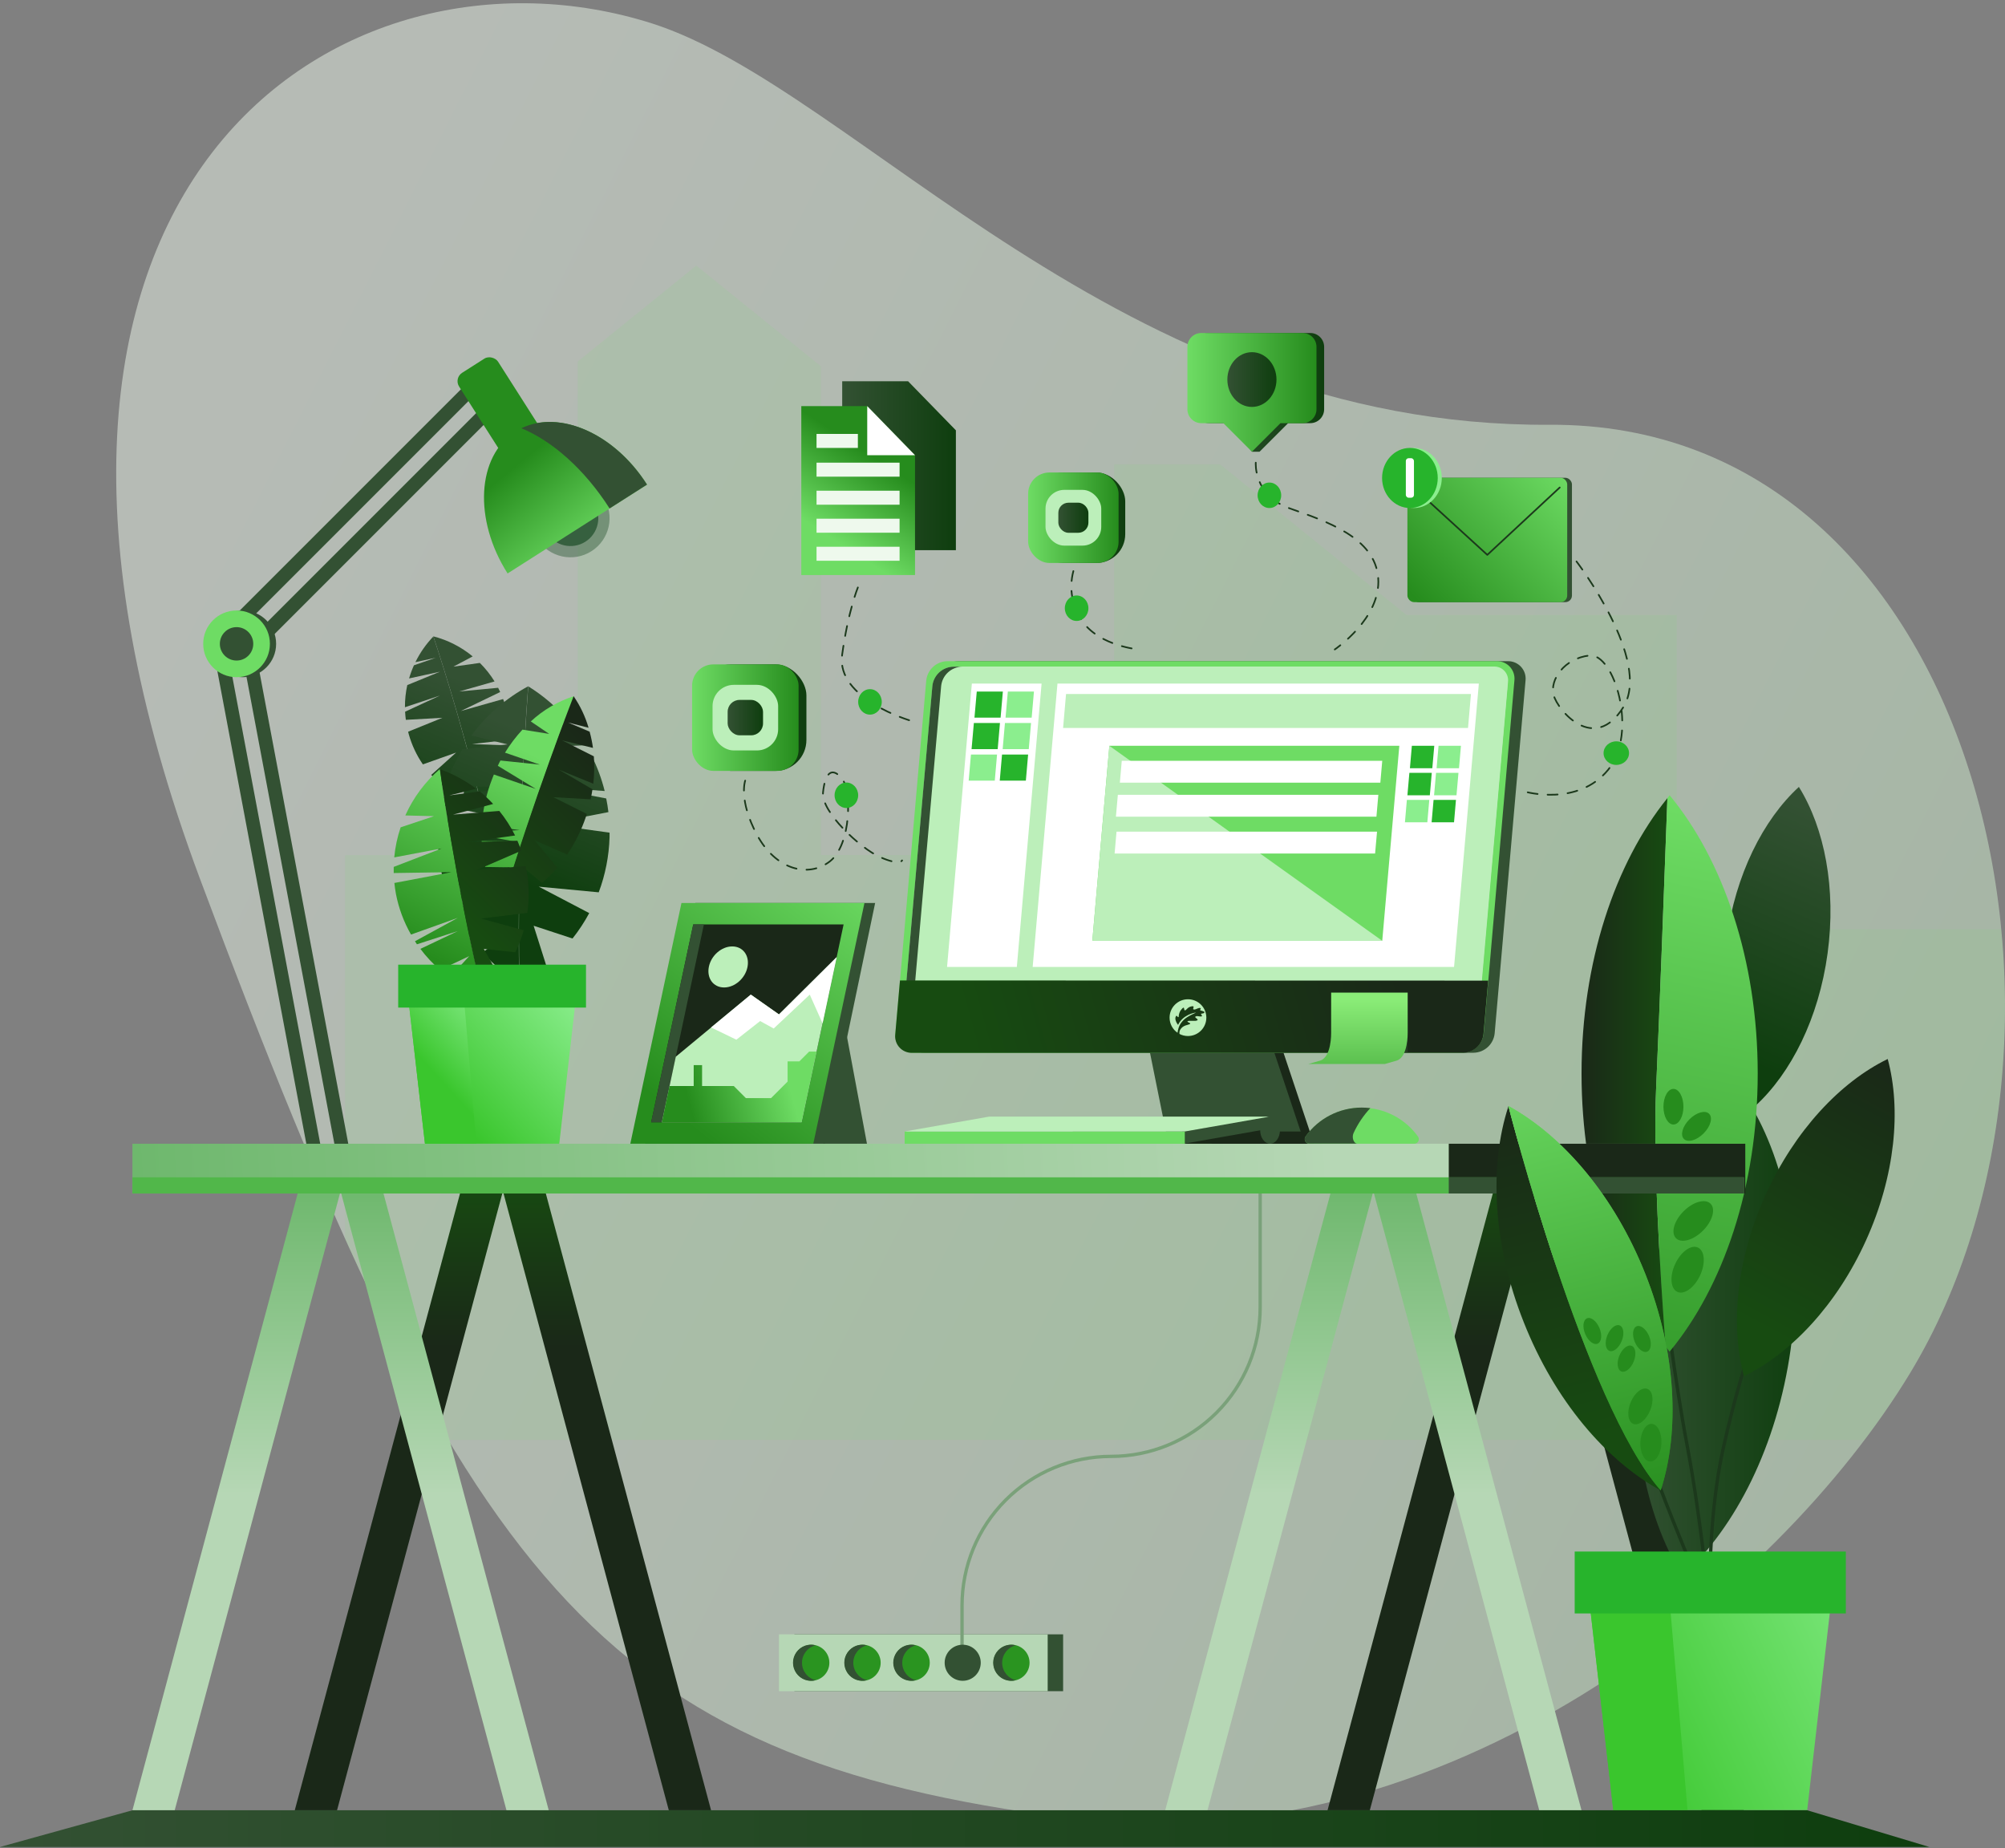<?xml version="1.0" encoding="UTF-8"?>
<svg width="600px" height="553px" viewBox="0 0 600 553" version="1.1" xmlns="http://www.w3.org/2000/svg" xmlns:xlink="http://www.w3.org/1999/xlink">
    <rect x="0" y="0" width="600" height="553" fill="#808080" stroke="none"/>
    <title>1_work</title>
    <defs>
        <linearGradient x1="10.631%" y1="37.424%" x2="132.39%" y2="92.044%" id="linearGradient-1">
            <stop stop-color="#EEF9ED" offset="0%"></stop>
            <stop stop-color="#BDE9BB" offset="100%"></stop>
        </linearGradient>
        <linearGradient x1="50.008%" y1="25.001%" x2="50.008%" y2="-2.628%" id="linearGradient-2">
            <stop stop-color="#1A2818" offset="0%"></stop>
            <stop stop-color="#174B11" offset="100%"></stop>
        </linearGradient>
        <linearGradient x1="-0.015%" y1="50%" x2="100.002%" y2="50%" id="linearGradient-3">
            <stop stop-color="#335133" offset="0%"></stop>
            <stop stop-color="#0E3E0E" offset="100%"></stop>
        </linearGradient>
        <linearGradient x1="57.55%" y1="3.624%" x2="43.588%" y2="89.368%" id="linearGradient-4">
            <stop stop-color="#335133" offset="0%"></stop>
            <stop stop-color="#0E3E0E" offset="100%"></stop>
        </linearGradient>
        <linearGradient x1="-0.039%" y1="49.994%" x2="99.961%" y2="49.994%" id="linearGradient-5">
            <stop stop-color="#1A2818" offset="0%"></stop>
            <stop stop-color="#174B11" offset="100%"></stop>
        </linearGradient>
        <linearGradient x1="51.352%" y1="2.066%" x2="46.17%" y2="129.914%" id="linearGradient-6">
            <stop stop-color="#6EDC64" offset="0%"></stop>
            <stop stop-color="#268C1D" offset="100%"></stop>
        </linearGradient>
        <linearGradient x1="49.992%" y1="25.001%" x2="49.992%" y2="-2.628%" id="linearGradient-7">
            <stop stop-color="#1A2818" offset="0%"></stop>
            <stop stop-color="#174B11" offset="100%"></stop>
        </linearGradient>
        <linearGradient x1="66.561%" y1="-7.396%" x2="38.292%" y2="90.603%" id="linearGradient-8">
            <stop stop-color="#1A2818" offset="0%"></stop>
            <stop stop-color="#174B11" offset="100%"></stop>
        </linearGradient>
        <linearGradient x1="137.776%" y1="8.312%" x2="3.295%" y2="68.264%" id="linearGradient-9">
            <stop stop-color="#8BEE8E" offset="0%"></stop>
            <stop stop-color="#3AC62D" offset="100%"></stop>
        </linearGradient>
        <linearGradient x1="312.557%" y1="49.993%" x2="259.442%" y2="49.993%" id="linearGradient-10">
            <stop stop-color="#8BEE8E" offset="0%"></stop>
            <stop stop-color="#3AC62D" offset="100%"></stop>
        </linearGradient>
        <linearGradient x1="113.518%" y1="-249.531%" x2="91.31%" y2="-144.841%" id="linearGradient-11">
            <stop stop-color="#6EDC64" offset="0%"></stop>
            <stop stop-color="#268C1D" offset="100%"></stop>
        </linearGradient>
        <linearGradient x1="376.454%" y1="119.201%" x2="271.764%" y2="96.994%" id="linearGradient-12">
            <stop stop-color="#6EDC64" offset="0%"></stop>
            <stop stop-color="#268C1D" offset="100%"></stop>
        </linearGradient>
        <linearGradient x1="368.263%" y1="117.443%" x2="291.929%" y2="101.254%" id="linearGradient-13">
            <stop stop-color="#6EDC64" offset="0%"></stop>
            <stop stop-color="#268C1D" offset="100%"></stop>
        </linearGradient>
        <linearGradient x1="414.09%" y1="127.149%" x2="337.756%" y2="110.96%" id="linearGradient-14">
            <stop stop-color="#6EDC64" offset="0%"></stop>
            <stop stop-color="#268C1D" offset="100%"></stop>
        </linearGradient>
        <linearGradient x1="48.047%" y1="-24.472%" x2="49.703%" y2="38.561%" id="linearGradient-15">
            <stop stop-color="#6EDC64" offset="0%"></stop>
            <stop stop-color="#268C1D" offset="100%"></stop>
        </linearGradient>
        <linearGradient x1="72.454%" y1="85.154%" x2="27.467%" y2="32.737%" id="linearGradient-16">
            <stop stop-color="#6EDC64" offset="0%"></stop>
            <stop stop-color="#268C1D" offset="100%"></stop>
        </linearGradient>
        <linearGradient x1="74.755%" y1="49.957%" x2="-31.829%" y2="50.144%" id="linearGradient-17">
            <stop stop-color="#B6D7B5" offset="0%"></stop>
            <stop stop-color="#50AB4F" offset="100%"></stop>
        </linearGradient>
        <linearGradient x1="50%" y1="48.789%" x2="50%" y2="-21.577%" id="linearGradient-18">
            <stop stop-color="#B6D7B5" offset="0%"></stop>
            <stop stop-color="#50AB4F" offset="100%"></stop>
        </linearGradient>
        <linearGradient x1="50%" y1="25.001%" x2="50%" y2="-2.628%" id="linearGradient-19">
            <stop stop-color="#1A2818" offset="0%"></stop>
            <stop stop-color="#174B11" offset="100%"></stop>
        </linearGradient>
        <linearGradient x1="86.736%" y1="48.708%" x2="11.533%" y2="51.25%" id="linearGradient-20">
            <stop stop-color="#1A2818" offset="0%"></stop>
            <stop stop-color="#174B11" offset="100%"></stop>
        </linearGradient>
        <linearGradient x1="51.26%" y1="28.427%" x2="32.593%" y2="127.199%" id="linearGradient-21">
            <stop stop-color="#335133" offset="0%"></stop>
            <stop stop-color="#0E3E0E" offset="100%"></stop>
        </linearGradient>
        <linearGradient x1="57.189%" y1="26.793%" x2="38.52%" y2="125.604%" id="linearGradient-22">
            <stop stop-color="#335133" offset="0%"></stop>
            <stop stop-color="#0E3E0E" offset="100%"></stop>
        </linearGradient>
        <linearGradient x1="57.124%" y1="10.093%" x2="49.994%" y2="66.198%" id="linearGradient-23">
            <stop stop-color="#335133" offset="0%"></stop>
            <stop stop-color="#0E3E0E" offset="100%"></stop>
        </linearGradient>
        <linearGradient x1="52.425%" y1="15.035%" x2="45.267%" y2="71.146%" id="linearGradient-24">
            <stop stop-color="#335133" offset="0%"></stop>
            <stop stop-color="#0E3E0E" offset="100%"></stop>
        </linearGradient>
        <linearGradient x1="53.148%" y1="27.318%" x2="29.738%" y2="129.44%" id="linearGradient-25">
            <stop stop-color="#6EDC64" offset="0%"></stop>
            <stop stop-color="#268C1D" offset="100%"></stop>
        </linearGradient>
        <linearGradient x1="67.725%" y1="9.163%" x2="22.029%" y2="113.41%" id="linearGradient-26">
            <stop stop-color="#1A2818" offset="0%"></stop>
            <stop stop-color="#174B11" offset="100%"></stop>
        </linearGradient>
        <linearGradient x1="65.503%" y1="-10.545%" x2="46.079%" y2="84.242%" id="linearGradient-27">
            <stop stop-color="#6EDC64" offset="0%"></stop>
            <stop stop-color="#268C1D" offset="100%"></stop>
        </linearGradient>
        <linearGradient x1="75.288%" y1="-25.044%" x2="37.539%" y2="71.668%" id="linearGradient-28">
            <stop stop-color="#1A2818" offset="0%"></stop>
            <stop stop-color="#174B11" offset="100%"></stop>
        </linearGradient>
        <linearGradient x1="92.193%" y1="6.479%" x2="18.914%" y2="73.05%" id="linearGradient-29">
            <stop stop-color="#8BEE8E" offset="0%"></stop>
            <stop stop-color="#3AC62D" offset="100%"></stop>
        </linearGradient>
        <linearGradient x1="75.002%" y1="-5.452%" x2="44.945%" y2="61.221%" id="linearGradient-30">
            <stop stop-color="#8BEE8E" offset="0%"></stop>
            <stop stop-color="#3AC62D" offset="100%"></stop>
        </linearGradient>
        <linearGradient x1="99.463%" y1="-13.298%" x2="20.087%" y2="88.284%" id="linearGradient-31">
            <stop stop-color="#6EDC64" offset="0%"></stop>
            <stop stop-color="#268C1D" offset="100%"></stop>
        </linearGradient>
        <linearGradient x1="108.867%" y1="6.432%" x2="-1.631%" y2="88.215%" id="linearGradient-32">
            <stop stop-color="#6EDC64" offset="0%"></stop>
            <stop stop-color="#268C1D" offset="100%"></stop>
        </linearGradient>
        <linearGradient x1="0%" y1="50%" x2="100%" y2="50%" id="linearGradient-33">
            <stop stop-color="#335133" offset="0%"></stop>
            <stop stop-color="#0E3E0E" offset="100%"></stop>
        </linearGradient>
        <linearGradient x1="35.858%" y1="82.173%" x2="59.479%" y2="28.433%" id="linearGradient-34">
            <stop stop-color="#6EDC64" offset="0%"></stop>
            <stop stop-color="#268C1D" offset="100%"></stop>
        </linearGradient>
        <linearGradient x1="1.47148333e-13%" y1="50.028%" x2="100.026%" y2="50.028%" id="linearGradient-35">
            <stop stop-color="#335133" offset="0%"></stop>
            <stop stop-color="#0E3E0E" offset="100%"></stop>
        </linearGradient>
        <linearGradient x1="-0.026%" y1="50.028%" x2="100%" y2="50.028%" id="linearGradient-36">
            <stop stop-color="#6EDC64" offset="0%"></stop>
            <stop stop-color="#268C1D" offset="100%"></stop>
        </linearGradient>
        <linearGradient x1="3.86689924e-13%" y1="50%" x2="100.068%" y2="50%" id="linearGradient-37">
            <stop stop-color="#335133" offset="0%"></stop>
            <stop stop-color="#0E3E0E" offset="100%"></stop>
        </linearGradient>
        <linearGradient x1="0%" y1="50.018%" x2="100.037%" y2="50.018%" id="linearGradient-38">
            <stop stop-color="#335133" offset="0%"></stop>
            <stop stop-color="#0E3E0E" offset="100%"></stop>
        </linearGradient>
        <linearGradient x1="0%" y1="50.018%" x2="100.037%" y2="50.018%" id="linearGradient-39">
            <stop stop-color="#6EDC64" offset="0%"></stop>
            <stop stop-color="#268C1D" offset="100%"></stop>
        </linearGradient>
        <linearGradient x1="0%" y1="50%" x2="100%" y2="50%" id="linearGradient-40">
            <stop stop-color="#335133" offset="0%"></stop>
            <stop stop-color="#0E3E0E" offset="100%"></stop>
        </linearGradient>
        <linearGradient x1="0%" y1="49.984%" x2="100%" y2="49.984%" id="linearGradient-41">
            <stop stop-color="#335133" offset="0%"></stop>
            <stop stop-color="#0E3E0E" offset="100%"></stop>
        </linearGradient>
        <linearGradient x1="0%" y1="49.984%" x2="100%" y2="49.984%" id="linearGradient-42">
            <stop stop-color="#6EDC64" offset="0%"></stop>
            <stop stop-color="#268C1D" offset="100%"></stop>
        </linearGradient>
        <linearGradient x1="0%" y1="50.047%" x2="100%" y2="50.047%" id="linearGradient-43">
            <stop stop-color="#335133" offset="0%"></stop>
            <stop stop-color="#0E3E0E" offset="100%"></stop>
        </linearGradient>
        <linearGradient x1="82.484%" y1="48.579%" x2="15.594%" y2="57.028%" id="linearGradient-44">
            <stop stop-color="#6EDC64" offset="0%"></stop>
            <stop stop-color="#268C1D" offset="100%"></stop>
        </linearGradient>
        <linearGradient x1="42.019%" y1="-5.217%" x2="52.326%" y2="87%" id="linearGradient-45">
            <stop stop-color="#1A2818" offset="0%"></stop>
            <stop stop-color="#174B11" offset="100%"></stop>
        </linearGradient>
        <linearGradient x1="45.324%" y1="-7.974%" x2="55.622%" y2="84.235%" id="linearGradient-46">
            <stop stop-color="#6EDC64" offset="0%"></stop>
            <stop stop-color="#268C1D" offset="100%"></stop>
        </linearGradient>
        <linearGradient x1="43.878%" y1="-20.948%" x2="58.639%" y2="111.235%" id="linearGradient-47">
            <stop stop-color="#6EDC64" offset="0%"></stop>
            <stop stop-color="#268C1D" offset="100%"></stop>
        </linearGradient>
        <linearGradient x1="113.589%" y1="-249.635%" x2="91.299%" y2="-144.891%" id="linearGradient-48">
            <stop stop-color="#6EDC64" offset="0%"></stop>
            <stop stop-color="#268C1D" offset="100%"></stop>
        </linearGradient>
        <linearGradient x1="113.589%" y1="-249.513%" x2="91.367%" y2="-144.769%" id="linearGradient-49">
            <stop stop-color="#6EDC64" offset="0%"></stop>
            <stop stop-color="#268C1D" offset="100%"></stop>
        </linearGradient>
        <linearGradient x1="376.642%" y1="119.401%" x2="271.898%" y2="97.11%" id="linearGradient-50">
            <stop stop-color="#6EDC64" offset="0%"></stop>
            <stop stop-color="#268C1D" offset="100%"></stop>
        </linearGradient>
        <linearGradient x1="376.521%" y1="119.401%" x2="271.776%" y2="97.11%" id="linearGradient-51">
            <stop stop-color="#6EDC64" offset="0%"></stop>
            <stop stop-color="#268C1D" offset="100%"></stop>
        </linearGradient>
        <linearGradient x1="368.174%" y1="117.403%" x2="291.844%" y2="101.21%" id="linearGradient-52">
            <stop stop-color="#6EDC64" offset="0%"></stop>
            <stop stop-color="#268C1D" offset="100%"></stop>
        </linearGradient>
        <linearGradient x1="414.007%" y1="127.039%" x2="337.677%" y2="110.896%" id="linearGradient-53">
            <stop stop-color="#6EDC64" offset="0%"></stop>
            <stop stop-color="#268C1D" offset="100%"></stop>
        </linearGradient>
        <linearGradient x1="0%" y1="50%" x2="100%" y2="50%" id="linearGradient-54">
            <stop stop-color="#335133" offset="0%"></stop>
            <stop stop-color="#0E3E0E" offset="100%"></stop>
        </linearGradient>
        <linearGradient x1="40.087%" y1="74.837%" x2="65.109%" y2="12.145%" id="linearGradient-55">
            <stop stop-color="#335133" offset="0%"></stop>
            <stop stop-color="#0E3E0E" offset="100%"></stop>
        </linearGradient>
        <linearGradient x1="49.999%" y1="10.201%" x2="49.999%" y2="224.52%" id="linearGradient-56">
            <stop stop-color="#8AEC77" offset="0%"></stop>
            <stop stop-color="#21891D" offset="95%"></stop>
        </linearGradient>
    </defs>
    <g id="Light_mono" stroke="none" stroke-width="1" fill="none" fill-rule="evenodd">
        <g id="1_Work" transform="translate(-55, -49)">
            <g id="1_work" transform="translate(55, 49)">
                <path d="M463.66,127.1 C334.85,127.88 256.34,26.54 195.08,7 C103,-22.24 -18.4,53.54 59.91,263.14 C138.22,472.74 178.78,526.07 319.81,544 C432.67,558.27 532,476.25 571.64,410.79 C633.59,308.39 592.48,126.33 463.66,127.1 Z" id="Path" fill="url(#linearGradient-1)" opacity="0.49"></path>
                <path d="M103.27,370.71 L103.27,255.85 L172.9,255.85 L172.9,108.14 L208.37,79.46 L245.67,109.61 L245.67,255.85 L333.39,255.85 L333.39,138.91 L365.09,138.91 L420.89,184 L501.77,184 L501.77,278.06 L598.85,278.06 C603.29,324.35 594.48,372.98 571.62,410.77 C567.401,417.704 562.829,424.416 557.92,430.88 L134.14,430.88 C123.77,413.56 113.63,393.64 103.27,370.71 Z" id="Path" fill="#6EDC64" opacity="0.1"></path>
                <polygon id="Path" fill="url(#linearGradient-2)" points="509.21 541.67 521.86 541.67 472.41 357.12 459.75 357.12"></polygon>
                <path d="M490.93,397.5 C486.93,426.3 492.09,453.15 503.44,471.56 C519.44,456.99 531.8,432.56 535.84,403.8 C539.88,375.04 534.68,348.15 523.33,329.74 C507.36,344.31 495,368.7 490.93,397.5 Z" id="Path" fill="url(#linearGradient-3)"></path>
                <path d="M527.32,392.9 C522.672,405.966 518.829,419.304 515.81,432.84 C510.45,456.41 511.81,484.44 511.81,484.44" id="Path" stroke="#1C391C" stroke-linecap="round" stroke-linejoin="round"></path>
                <path d="M497.8,385.22 C497.8,385.22 501.02,412.22 504.99,433.1 C508.96,453.98 511.65,481.47 511.65,481.47" id="Path" stroke="#1C391C" stroke-linecap="round" stroke-linejoin="round"></path>
                <path d="M491.35,430.61 C491.35,430.61 497.8,448.22 502.51,459.61 C507.22,471 511.65,482.76 511.65,482.76" id="Path" stroke="#1C391C" stroke-linecap="round" stroke-linejoin="round"></path>
                <path d="M516.68,281.13 C514.03,300.52 517.59,318.58 525.27,330.93 C535.99,321.09 544.27,304.65 546.91,285.26 C549.55,265.87 546,247.81 538.32,235.46 C527.6,245.3 519.33,261.74 516.68,281.13 Z" id="Path" fill="url(#linearGradient-4)"></path>
                <path d="M495.59,325.82 C496.59,303.26 498.11,262.55 498.97,238.82 C483.32,258.2 473.28,287.88 473.28,321.21 C473.28,354.15 483.09,383.53 498.44,402.92 C496.72,380.15 494.67,346.35 495.59,325.82 Z" id="Path" fill="url(#linearGradient-5)"></path>
                <path d="M526,321.2 C526,287.39 515.68,257.31 499.64,237.96 C499.41,238.23 499.2,238.53 498.97,238.81 C498.11,262.54 496.6,303.26 495.59,325.81 C494.67,346.35 496.73,380.14 498.43,402.9 C498.83,403.41 499.22,403.9 499.63,404.44 C515.67,385.09 526,355 526,321.2 Z" id="Path" fill="url(#linearGradient-6)"></path>
                <polygon id="Path" fill="url(#linearGradient-7)" points="409.92 541.67 397.27 541.67 446.73 357.12 459.38 357.12"></polygon>
                <path d="M528.36,357.52 C519.62,376.79 517.74,396.61 521.88,411.79 C536.02,404.9 549.68,390.42 558.41,371.14 C567.14,351.86 569,332 564.9,316.87 C550.75,323.76 537.1,338.24 528.36,357.52 Z" id="Path" fill="url(#linearGradient-8)"></path>
                <polygon id="Path" fill="url(#linearGradient-9)" points="540.81 541.61 482.78 541.61 474.17 466.4 549.43 466.4"></polygon>
                <polygon id="Path" fill="url(#linearGradient-10)" points="474.17 466.4 482.78 541.61 504.99 541.61 498.56 466.4"></polygon>
                <rect id="Rectangle" fill="#27B42C" x="471.23" y="464.25" width="81.14" height="18.53"></rect>
                <rect id="Rectangle" fill="#335133" x="237.73" y="489.03" width="80.41" height="17.01"></rect>
                <rect id="Rectangle" fill="#B6D7B5" x="233.11" y="489.03" width="80.41" height="17.01"></rect>
                <circle id="Oval" fill="#2A9420" cx="242.79" cy="497.53" r="5.4"></circle>
                <path d="M240,497.53 C240.001,495.057 241.689,492.903 244.09,492.31 C241.899,491.73 239.579,492.579 238.281,494.437 C236.983,496.295 236.983,498.765 238.281,500.623 C239.579,502.481 241.899,503.33 244.09,502.75 C241.689,502.157 240.001,500.003 240,497.53 L240,497.53 Z" id="Path" fill="#335133"></path>
                <circle id="Oval" fill="#2A9420" cx="258.14" cy="497.53" r="5.4"></circle>
                <path d="M255.35,497.53 C255.351,495.057 257.039,492.903 259.44,492.31 C257.249,491.73 254.929,492.579 253.631,494.437 C252.333,496.295 252.333,498.765 253.631,500.623 C254.929,502.481 257.249,503.33 259.44,502.75 C257.039,502.157 255.351,500.003 255.35,497.53 L255.35,497.53 Z" id="Path" fill="#335133"></path>
                <circle id="Oval" fill="#2A9420" cx="272.83" cy="497.53" r="5.4"></circle>
                <path d="M270,497.53 C270.001,495.057 271.689,492.903 274.09,492.31 C271.899,491.73 269.579,492.579 268.281,494.437 C266.983,496.295 266.983,498.765 268.281,500.623 C269.579,502.481 271.899,503.33 274.09,502.75 C271.689,502.157 270.001,500.003 270,497.53 L270,497.53 Z" id="Path" fill="#335133"></path>
                <circle id="Oval" fill="#2A9420" cx="302.7" cy="497.53" r="5.4"></circle>
                <path d="M299.9,497.53 C299.901,495.057 301.589,492.903 303.99,492.31 C301.799,491.73 299.479,492.579 298.181,494.437 C296.883,496.295 296.883,498.765 298.181,500.623 C299.479,502.481 301.799,503.33 303.99,502.75 C301.589,502.157 299.901,500.003 299.9,497.53 L299.9,497.53 Z" id="Path" fill="#335133"></path>
                <path d="M377.11,338.17 L377.11,391.17 C377.11,403.001 372.41,414.348 364.044,422.714 C355.678,431.08 344.331,435.78 332.5,435.78 L332.5,435.78 C320.669,435.78 309.322,440.48 300.956,448.846 C292.59,457.212 287.89,468.559 287.89,480.39 L287.89,499.04" id="Path" stroke="#7AA17A" stroke-linecap="round" stroke-linejoin="round"></path>
                <rect id="Rectangle" fill="#335133" transform="translate(110.852, 158.141) rotate(45) translate(-110.852, -158.141) " x="108.807" y="102.811" width="4.09" height="110.66" rx="1.37"></rect>
                <ellipse id="Oval" fill="url(#linearGradient-11)" cx="500.78" cy="331.15" rx="2.99" ry="5.33"></ellipse>
                <ellipse id="Oval" fill="url(#linearGradient-12)" transform="translate(507.687, 337.035) rotate(-45) translate(-507.687, -337.035) " cx="507.687" cy="337.035" rx="5.33" ry="2.99"></ellipse>
                <circle id="Oval" fill="#36603F" opacity="0.48" transform="translate(170.714, 155.059) rotate(-32.51) translate(-170.714, -155.059) " cx="170.714" cy="155.059" r="11.7"></circle>
                <ellipse id="Oval" fill="url(#linearGradient-13)" transform="translate(506.715, 365.339) rotate(-45) translate(-506.715, -365.339) " cx="506.715" cy="365.339" rx="7.31" ry="4.1"></ellipse>
                <ellipse id="Oval" fill="url(#linearGradient-14)" transform="translate(505.025, 379.923) rotate(-65.03) translate(-505.025, -379.923) " cx="505.025" cy="379.923" rx="7.31" ry="4.1"></ellipse>
                <path d="M104.339,96.985 L105.679,96.985 C106.436,96.985 107.049,97.598 107.049,98.355 L107.049,206.255 C107.049,207.017 106.431,207.635 105.669,207.635 L104.329,207.635 C103.572,207.635 102.959,207.021 102.959,206.265 L102.959,98.335 C102.97,97.582 103.586,96.979 104.339,96.985 Z" id="Path" fill="#335133" transform="translate(105.004, 152.31) rotate(45) translate(-105.004, -152.31) "></path>
                <rect id="Rectangle" fill="#335133" transform="translate(88.222, 268.278) rotate(-10.66) translate(-88.222, -268.278) " x="86.177" y="188.148" width="4.09" height="160.26" rx="1.37"></rect>
                <rect id="Rectangle" fill="url(#linearGradient-15)" transform="translate(156.624, 132.982) rotate(147.49) translate(-156.624, -132.982) " x="149.709" y="105.057" width="13.83" height="55.85" rx="2.97"></rect>
                <circle id="Oval" fill="#36603F" transform="translate(170.714, 155.059) rotate(-32.51) translate(-170.714, -155.059) " cx="170.714" cy="155.059" r="8.33"></circle>
                <path d="M154.2,129.16 C165.72,121.82 183.37,128.91 193.63,145 L151.9,171.59 C141.65,155.5 142.68,136.5 154.2,129.16 Z" id="Path" fill="url(#linearGradient-16)"></path>
                <path d="M193.63,145 L182.42,152.14 C174.92,140.38 165.16,131.87 156.02,128.14 C167.51,122.57 183.9,129.73 193.63,145 Z" id="Path" fill="#335133"></path>
                <rect id="Rectangle" fill="#335133" transform="translate(80.113, 269.79) rotate(-10.66) translate(-80.113, -269.79) " x="78.068" y="189.66" width="4.09" height="160.26" rx="1.37"></rect>
                <circle id="Oval" fill="#335133" cx="72.65" cy="192.65" r="9.98"></circle>
                <circle id="Oval" fill="#6EDC64" cx="70.79" cy="192.65" r="9.98"></circle>
                <circle id="Oval" fill="#335133" cx="70.79" cy="192.65" r="5"></circle>
                <rect id="Rectangle" fill="url(#linearGradient-17)" x="39.63" y="342.23" width="482.23" height="14.88"></rect>
                <rect id="Rectangle" fill="#1A2818" x="433.55" y="342.23" width="88.73" height="14.88"></rect>
                <rect id="Rectangle" fill="#51B74A" x="39.63" y="352.28" width="482.23" height="4.84"></rect>
                <rect id="Rectangle" fill="#335133" x="433.55" y="352.28" width="88.31" height="4.84"></rect>
                <polygon id="Path" fill="url(#linearGradient-18)" points="52.28 541.67 39.63 541.67 89.08 357.12 101.73 357.12"></polygon>
                <polygon id="Path" fill="url(#linearGradient-19)" points="100.86 541.67 88.21 541.67 137.66 357.12 150.31 357.12"></polygon>
                <polygon id="Path" fill="url(#linearGradient-19)" points="200.14 541.67 212.79 541.67 163.34 357.12 150.69 357.12"></polygon>
                <polygon id="Path" fill="url(#linearGradient-18)" points="151.56 541.67 164.21 541.67 114.76 357.12 102.11 357.12"></polygon>
                <polygon id="Path" fill="url(#linearGradient-18)" points="361.34 541.67 348.69 541.67 398.14 357.12 410.79 357.12"></polygon>
                <polygon id="Path" fill="url(#linearGradient-18)" points="460.62 541.67 473.27 541.67 423.82 357.12 411.17 357.12"></polygon>
                <polygon id="Path" fill="#1A2818" points="352.38 342.23 393.19 342.23 362.3 249.78 333.72 249.78"></polygon>
                <polygon id="Path" fill="#335133" points="349.63 342.23 390.45 342.23 359.56 249.78 330.98 249.78"></polygon>
                <rect id="Rectangle" fill="#1A2818" x="321.01" y="338.57" width="70.49" height="3.66"></rect>
                <rect id="Rectangle" fill="#6EDC64" x="321.01" y="338.57" width="41.6" height="3.66"></rect>
                <path d="M441,315.001 L276.55,315.001 C275.051,315.026 273.612,314.406 272.602,313.298 C271.591,312.19 271.106,310.701 271.27,309.21 L280.51,203.63 C280.843,200.384 283.548,197.899 286.81,197.839 L451.24,197.839 C452.739,197.814 454.178,198.434 455.188,199.542 C456.199,200.65 456.684,202.139 456.52,203.63 L447.28,309.21 C446.948,312.448 444.254,314.931 441,315.001 Z" id="Path" fill="#335133"></path>
                <path d="M437.66,315.001 L273.22,315.001 C271.721,315.026 270.282,314.406 269.272,313.298 C268.261,312.19 267.776,310.701 267.94,309.21 L277.18,203.63 C277.513,200.384 280.218,197.899 283.48,197.839 L447.91,197.839 C449.409,197.814 450.848,198.434 451.858,199.542 C452.869,200.65 453.354,202.139 453.19,203.63 L444,309.23 C443.655,312.483 440.931,314.962 437.66,315.001 Z" id="Path" fill="#6EDC64"></path>
                <path d="M435.86,313.401 L275.3,313.401 C273.801,313.426 272.362,312.806 271.352,311.698 C270.341,310.59 269.856,309.101 270.02,307.61 L279.02,205.28 C279.353,202.034 282.058,199.549 285.32,199.489 L445.82,199.489 C447.319,199.464 448.758,200.084 449.768,201.192 C450.779,202.3 451.264,203.789 451.1,205.28 L442.1,307.61 C441.77,310.833 439.099,313.311 435.86,313.401 L435.86,313.401 Z" id="Path" fill="#BCEFBA"></path>
                <path d="M437.15,313.401 L276.7,313.401 C275.519,313.421 274.385,312.934 273.589,312.061 C272.793,311.188 272.41,310.014 272.54,308.84 L281.71,204 C281.974,201.43 284.126,199.467 286.71,199.439 L447.12,199.439 C448.301,199.419 449.435,199.906 450.231,200.779 C451.027,201.652 451.41,202.826 451.28,204 L442.11,308.79 C441.871,311.365 439.736,313.35 437.15,313.401 L437.15,313.401 Z" id="Path" fill="#BCEFBA"></path>
                <path d="M272.64,307.61 L281.64,205.28 C281.973,202.034 284.678,199.549 287.94,199.49 L285.31,199.49 C282.048,199.549 279.343,202.034 279.01,205.28 L270.01,307.61 C269.846,309.101 270.331,310.59 271.342,311.698 C272.352,312.806 273.791,313.426 275.29,313.401 L277.92,313.401 C276.421,313.426 274.982,312.806 273.972,311.698 C272.961,310.59 272.476,309.101 272.64,307.61 L272.64,307.61 Z" id="Path" fill="#335133"></path>
                <path d="M269.32,293.37 L267.9,309.58 C267.754,310.987 268.217,312.388 269.173,313.43 C270.129,314.472 271.486,315.055 272.9,315.03 L437.82,315.03 C440.981,314.967 443.603,312.564 443.94,309.42 L445.34,293.42 L269.32,293.37 Z" id="Path" fill="url(#linearGradient-20)"></path>
                <path d="M355.5,299 C358.538,299 361,301.462 361,304.5 C361,307.538 358.538,310 355.5,310 C354.586,310 353.725,309.777 352.966,309.383 L352.957,309.322 L352.957,309.322 C352.882,308.774 353.038,308.318 353.247,308.004 C353.619,307.443 354.141,307.057 354.792,306.833 C355.078,306.735 355.374,306.658 355.664,306.569 C355.779,306.534 355.892,306.493 356.003,306.45 C356.04,306.436 356.075,306.412 356.104,306.386 C356.198,306.3 356.191,306.206 356.071,306.135 C355.924,306.048 355.765,305.983 355.615,305.901 C355.54,305.86 355.466,305.809 355.405,305.749 C355.317,305.664 355.325,305.582 355.433,305.544 C355.554,305.502 355.682,305.46 355.812,305.459 C356.435,305.451 357.06,305.46 357.684,305.455 C357.888,305.453 358.081,305.4 358.259,305.314 C358.296,305.296 358.331,305.268 358.359,305.238 C358.415,305.18 358.424,305.111 358.372,305.039 C358.325,304.974 358.267,304.914 358.206,304.86 C358.069,304.742 357.927,304.63 357.789,304.514 C357.764,304.493 357.744,304.465 357.726,304.437 C357.643,304.313 357.66,304.219 357.781,304.15 C357.931,304.066 358.102,304.029 358.281,304.043 C358.55,304.064 358.819,304.101 359.087,304.138 C359.244,304.159 359.396,304.163 359.545,304.128 C359.725,304.086 359.758,303.98 359.644,303.822 C359.584,303.739 359.516,303.661 359.463,303.574 C359.371,303.422 359.406,303.332 359.572,303.297 C359.691,303.272 359.813,303.261 359.935,303.244 C360.08,303.224 360.213,303.184 360.322,303.088 C360.491,302.94 360.46,302.757 360.234,302.656 C360.088,302.591 359.933,302.544 359.781,302.495 C359.623,302.445 359.464,302.402 359.305,302.355 C359.271,302.345 359.239,302.329 359.206,302.314 C359.117,302.271 359.099,302.222 359.146,302.143 C359.174,302.095 359.21,302.05 359.236,302.001 C359.276,301.927 359.372,301.807 359.272,301.671 C359.172,301.536 358.785,301.613 358.624,301.665 C358.462,301.716 358.309,301.79 358.151,301.852 C357.975,301.921 357.803,302.001 357.62,302.05 C357.51,302.079 357.38,302.072 357.26,302.056 C357.105,302.035 357.04,301.943 357.055,301.793 C357.062,301.727 357.265,301.332 357.148,301.174 C357.03,301.017 356.641,301.11 356.526,301.132 C356.06,301.22 355.671,301.439 355.341,301.75 C355.192,301.89 355.054,302.04 354.904,302.178 C354.845,302.233 354.771,302.276 354.695,302.309 C354.568,302.364 354.472,302.32 354.42,302.185 C354.391,302.109 354.38,302.027 354.365,301.947 C354.348,301.856 354.346,301.762 354.321,301.671 C354.281,301.528 354.18,301.479 354.059,301.55 C353.956,301.61 353.859,301.685 353.777,301.77 C353.446,302.115 353.172,302.503 352.991,302.95 C352.885,303.213 352.808,303.488 352.764,303.773 C352.744,303.899 352.733,304.239 352.727,304.252 C352.657,304.417 352.493,304.353 352.375,304.2 C352.333,304.145 352.292,304.088 352.244,304.038 C352.136,303.926 352.021,303.925 351.935,304.037 C351.795,304.219 351.743,304.438 351.732,304.67 C351.714,305.038 351.821,305.393 351.969,305.741 C352.15,306.169 352.512,306.626 352.542,306.675 C353.897,303.711 357.415,302.95 357.909,303.002 C357.913,303.007 355.27,304.081 354.149,305.246 C353.028,306.412 352.736,307.222 352.487,308.36 C352.44,308.577 352.403,308.799 352.377,309.027 C350.941,308.035 350,306.377 350,304.5 C350,301.462 352.462,299 355.5,299 Z" id="Combined-Shape" fill="#BCEFBA"></path>
                <path d="M129.68,190.41 C133.996,191.521 138.015,193.57 141.45,196.41 L135.69,199.47 L143.6,198.36 C145.279,200.028 146.756,201.887 148,203.9 L137.46,206.9 L149.07,205.8 C149.28,206.21 149.48,206.64 149.68,207.07 L137.88,212.76 L150.56,209.17 C150.85,209.95 151.12,210.74 151.35,211.55 C152.251,214.724 152.63,218.024 152.47,221.32 L141.27,222.65 L152.33,223.04 C152.33,223.31 152.27,223.59 152.24,223.86 L142.62,225.36 L152.03,225.19 C151.643,227.351 151.023,229.463 150.18,231.49 L142.87,231.64 L148.98,234.03 C147.659,236.537 145.993,238.846 144.03,240.89 C138.29,215.83 129.68,190.41 129.68,190.41 Z" id="Path" fill="url(#linearGradient-21)"></path>
                <path d="M139.1,231.66 L133,235.51 C131.579,234.419 130.257,233.204 129.05,231.88 L136.49,225.19 L126.55,228.72 C124.659,225.972 123.233,222.931 122.33,219.72 C122.26,219.46 122.2,219.2 122.14,218.94 L132.39,214.78 L121.45,215.39 C121.34,214.58 121.27,213.76 121.23,212.95 L131.67,208.12 L121.18,211.62 C121.168,209.391 121.402,207.167 121.88,204.99 L131.65,200.99 L122.42,203 C122.812,201.658 123.297,200.345 123.87,199.07 L130.45,196.8 L124.31,198.13 C125.691,195.307 127.502,192.716 129.68,190.45 C129.68,190.45 138.29,215.87 143.99,240.91 C142.171,240.442 140.4,239.806 138.7,239.01 L139.1,231.66 Z" id="Path" fill="url(#linearGradient-22)"></path>
                <path d="M158.06,205.35 C151.379,208.954 145.574,213.987 141.06,220.09 L151.87,222.74 L138.34,224.19 C136.279,227.611 134.628,231.263 133.42,235.07 L152.09,235.62 L132.43,238.62 C132.25,239.39 132.1,240.17 131.96,240.96 L153.85,245.43 L131.38,244.77 C131.22,246.17 131.1,247.58 131.06,249.02 C130.892,254.611 131.642,260.192 133.28,265.54 L152.36,263.08 L134.23,268.3 C134.39,268.74 134.55,269.18 134.73,269.61 L151.26,268.1 L135.64,271.71 C137.183,275.1 139.091,278.313 141.33,281.29 L153.49,278.52 L144.4,285 C147.619,288.571 151.322,291.674 155.4,294.22 C154.42,250.68 158.06,205.35 158.06,205.35 Z" id="Path" fill="url(#linearGradient-23)"></path>
                <path d="M159.69,277 L171.33,280.82 C173.219,278.44 174.892,275.896 176.33,273.22 L161.23,265.31 L179.17,267 C181.151,261.719 182.246,256.148 182.41,250.51 C182.41,250.05 182.41,249.6 182.41,249.15 L163.73,246.55 L182.07,243 C181.91,241.62 181.68,240.26 181.41,238.91 L162.14,235.28 L180.95,236.69 C180.038,233.022 178.719,229.467 177.02,226.09 L159.22,223.64 L175.3,223 C174.103,220.954 172.767,218.992 171.3,217.13 L159.47,216.13 L170.18,215.77 C166.713,211.698 162.635,208.189 158.09,205.37 C158.09,205.37 154.45,250.7 155.47,294.23 C158.296,292.71 160.975,290.929 163.47,288.91 L159.69,277 Z" id="Path" fill="url(#linearGradient-24)"></path>
                <path d="M171.75,208.3 C166.946,209.852 162.54,212.436 158.84,215.87 L164.35,219.6 L156.35,218.32 C154.385,220.439 152.633,222.747 151.12,225.21 L161.54,228.79 L149.76,227.56 C149.48,228.07 149.23,228.56 148.97,229.14 L160.33,236.06 L147.79,231.75 C147.39,232.75 147,233.75 146.65,234.75 C145.301,238.661 144.471,242.733 144.18,246.86 L155.51,248.38 L144.09,248.99 C144.09,249.33 144.09,249.67 144.09,249.99 L153.77,251.74 L144.13,251.64 C144.229,254.261 144.58,256.867 145.18,259.42 L152.67,259.53 L146.07,262.53 C147.043,265.529 148.445,268.371 150.23,270.97 C159.47,239.87 171.75,208.3 171.75,208.3 Z" id="Path" fill="url(#linearGradient-25)"></path>
                <path d="M156.5,259.48 L162.21,264.18 C163.843,262.788 165.364,261.27 166.76,259.64 L160,251.44 L169.74,255.7 C172.074,252.241 173.94,248.488 175.29,244.54 C175.4,244.22 175.49,243.89 175.59,243.54 L165.59,238.54 L176.75,239.17 C176.97,238.17 177.15,237.17 177.3,236.17 L167.23,230.3 L177.54,234.51 C177.851,231.788 177.908,229.043 177.71,226.31 L168.21,221.53 L177.45,223.79 C177.219,222.151 176.885,220.527 176.45,218.93 L170,216.19 L176.13,217.76 C175.147,214.393 173.634,211.203 171.65,208.31 C171.65,208.31 159.37,239.88 150.13,270.95 C152.101,270.331 154.007,269.52 155.82,268.53 L156.5,259.48 Z" id="Path" fill="url(#linearGradient-26)"></path>
                <path d="M131.65,230.09 C127.219,233.911 123.682,238.66 121.29,244 L129.89,244.21 L119.89,247.55 C118.904,250.465 118.263,253.486 117.98,256.55 L132.17,253.87 L117.82,259.39 C117.82,260 117.82,260.62 117.82,261.23 L135.09,260.97 L118.02,264.2 C118.13,265.28 118.28,266.37 118.48,267.46 C119.305,271.741 120.833,275.857 123,279.64 L137,274.64 L124.18,281.64 C124.38,281.94 124.57,282.25 124.77,282.55 L137,278.6 L125.8,283.92 C127.526,286.224 129.498,288.333 131.68,290.21 L140.4,286.1 L134.59,292.48 C137.624,294.643 140.946,296.37 144.46,297.61 C136.43,264.92 131.65,230.09 131.65,230.09 Z" id="Path" fill="url(#linearGradient-27)"></path>
                <path d="M144.78,283.93 L154.2,284.93 C155.237,282.819 156.083,280.621 156.73,278.36 L144,274.85 L157.8,273.15 C158.421,268.83 158.323,264.438 157.51,260.15 C157.44,259.8 157.35,259.47 157.28,259.15 L142.75,260.29 L156,254.56 C155.65,253.56 155.25,252.56 154.83,251.56 L139.7,252 L154.14,250 C152.844,247.382 151.261,244.917 149.42,242.65 L135.57,243.75 L147.57,240.56 C146.325,239.216 144.988,237.96 143.57,236.8 L134.47,238 L142.47,236 C139.178,233.503 135.517,231.533 131.62,230.16 C131.62,230.16 136.4,264.99 144.39,297.68 C146.259,296.063 147.973,294.275 149.51,292.34 L144.78,283.93 Z" id="Path" fill="url(#linearGradient-28)"></path>
                <polygon id="Path" fill="url(#linearGradient-29)" points="167.36 342.23 127.17 342.23 121.2 290.14 173.33 290.14"></polygon>
                <polygon id="Path" fill="url(#linearGradient-30)" points="121.2 290.14 127.17 342.23 142.55 342.23 138.09 290.14"></polygon>
                <rect id="Rectangle" fill="#27B42C" x="119.16" y="288.65" width="56.2" height="12.84"></rect>
                <polygon id="Path" fill="#335133" points="246.85 342.23 193.06 342.23 208.1 270.19 261.89 270.19"></polygon>
                <polygon id="Path" fill="url(#linearGradient-31)" points="243.38 342.23 188.62 342.23 203.93 270.19 258.69 270.19"></polygon>
                <polygon id="Path" fill="#1A2818" points="239.87 335.81 194.86 335.81 207.45 276.61 252.45 276.61"></polygon>
                <polygon id="Path" fill="#335133" points="207.45 276.61 194.86 335.81 198.06 335.81 210.64 276.61"></polygon>
                <polygon id="Path" fill="#335133" points="253.31 309.4 259.44 342.23 246.34 342.23"></polygon>
                <polygon id="Path" fill="#BCEFBA" points="202.23 316.19 224.68 297.61 233.11 303.54 250.37 286.4 239.87 335.81 198.06 335.81"></polygon>
                <path d="M223.69,289.33 C223.03,292.72 219.91,295.47 216.69,295.47 C213.47,295.47 211.46,292.72 212.12,289.33 C212.78,285.94 215.9,283.19 219.12,283.19 C222.34,283.19 224.35,285.94 223.69,289.33 Z" id="Path" fill="#BCEFBA"></path>
                <polygon id="Path" fill="#FFFFFF" points="304.29 289.33 283.41 289.33 290.83 204.54 311.7 204.54"></polygon>
                <polygon id="Path" fill="#FFFFFF" points="435.13 289.33 309.03 289.33 316.45 204.54 442.55 204.54"></polygon>
                <polygon id="Path" fill="#27B42C" points="299.43 214.73 291.61 214.73 292.3 206.92 300.11 206.92"></polygon>
                <polygon id="Path" fill="#8BEE8E" points="308.73 214.73 300.91 214.73 301.6 206.92 309.41 206.92"></polygon>
                <polygon id="Path" fill="#27B42C" points="298.56 224.16 290.74 224.16 291.43 216.34 299.24 216.34"></polygon>
                <polygon id="Path" fill="#8BEE8E" points="307.86 224.16 300.05 224.16 300.73 216.34 308.54 216.34"></polygon>
                <polygon id="Path" fill="#8BEE8E" points="297.69 233.58 289.88 233.58 290.56 225.77 298.37 225.77"></polygon>
                <polygon id="Path" fill="#27B42C" points="306.99 233.58 299.18 233.58 299.86 225.77 307.67 225.77"></polygon>
                <polygon id="Path" fill="#27B42C" points="428.62 229.87 421.92 229.87 422.5 223.16 429.21 223.16"></polygon>
                <polygon id="Path" fill="#8BEE8E" points="436.61 229.87 429.9 229.87 430.49 223.16 437.19 223.16"></polygon>
                <polygon id="Path" fill="#27B42C" points="427.88 237.96 421.17 237.96 421.76 231.25 428.46 231.25"></polygon>
                <polygon id="Path" fill="#8BEE8E" points="435.86 237.96 429.15 237.96 429.74 231.25 436.45 231.25"></polygon>
                <polygon id="Path" fill="#8BEE8E" points="427.13 246.05 420.43 246.05 421.01 239.34 427.72 239.34"></polygon>
                <polygon id="Path" fill="#27B42C" points="435.12 246.05 428.41 246.05 429 239.34 435.7 239.34"></polygon>
                <polygon id="Path" fill="#6EDC64" points="413.64 281.51 326.88 281.51 331.98 223.16 418.75 223.16"></polygon>
                <polygon id="Path" fill="#BCEFBA" points="439.31 217.83 318.13 217.83 319.02 207.66 440.19 207.66"></polygon>
                <polygon id="Path" fill="#BCEFBA" points="331.98 223.16 413.64 281.51 326.88 281.51"></polygon>
                <rect id="Rectangle" fill="#1A2818" x="353.8" y="337.12" width="26.27" height="5.11"></rect>
                <rect id="Rectangle" fill="#6EDC64" x="270.72" y="338.57" width="83.91" height="3.66"></rect>
                <polygon id="Path" fill="#335133" points="379.94 337.71 354.63 342.16 354.63 338.56 379.94 334.11"></polygon>
                <polygon id="Path" fill="#BCEFBA" points="296.03 334.11 379.94 334.11 354.63 338.56 270.72 338.56"></polygon>
                <ellipse id="Oval" fill="#335133" cx="380.07" cy="338.17" rx="2.96" ry="4.06"></ellipse>
                <path d="M423.22,342.23 C423.727,342.233 424.193,341.955 424.43,341.507 C424.668,341.06 424.637,340.518 424.35,340.1 C420.466,334.668 414.198,331.444 407.52,331.444 C400.842,331.444 394.574,334.668 390.69,340.1 C390.403,340.518 390.372,341.06 390.61,341.507 C390.847,341.955 391.313,342.233 391.82,342.23 L423.22,342.23 Z" id="Path" fill="#6EDC64"></path>
                <path d="M405.07,339 C406.334,336.275 408.022,333.767 410.07,331.57 C409.217,331.464 408.359,331.41 407.5,331.41 C400.822,331.404 394.552,334.626 390.67,340.06 C390.383,340.478 390.352,341.02 390.59,341.467 C390.827,341.915 391.293,342.193 391.8,342.19 L406.2,342.19 C405.1,342.23 404.43,340.37 405.07,339 Z" id="Path" fill="#335133"></path>
                <circle id="Oval" fill="#335133" cx="288.09" cy="497.53" r="5.4"></circle>
                <rect id="Rectangle" fill="#335133" x="422.59" y="142.96" width="47.82" height="37.21" rx="1.97"></rect>
                <rect id="Rectangle" fill="url(#linearGradient-32)" x="421.17" y="142.96" width="47.82" height="37.21" rx="1.97"></rect>
                <polyline id="Path" stroke="#1C391C" stroke-width="0.5" stroke-linecap="round" stroke-linejoin="round" points="423.02 145.87 445.08 166.03 466.75 145.87"></polyline>
                <ellipse id="Oval" fill="#8BEE8E" cx="423.13" cy="143.02" rx="8.33" ry="8.99"></ellipse>
                <ellipse id="Oval" fill="#27B42C" cx="421.92" cy="143.02" rx="8.33" ry="8.99"></ellipse>
                <rect id="Rectangle" fill="#FFFFFF" x="420.7" y="137.11" width="2.43" height="11.81" rx="0.82"></rect>
                <polygon id="Path" fill="url(#linearGradient-33)" points="271.75 114.08 252.03 114.08 252.03 164.62 286.05 164.62 286.05 128.76"></polygon>
                <polygon id="Path" fill="url(#linearGradient-34)" points="273.82 172.06 239.79 172.06 239.79 121.52 259.52 121.52 273.82 136.21"></polygon>
                <polygon id="Path" fill="#FFFFFF" points="259.52 121.52 259.52 136.21 273.82 136.21"></polygon>
                <rect id="Rectangle" fill="#EEF9ED" x="244.35" y="129.84" width="12.37" height="4.19"></rect>
                <rect id="Rectangle" fill="#EEF9ED" x="244.35" y="138.44" width="24.85" height="4.19"></rect>
                <rect id="Rectangle" fill="#EEF9ED" x="244.35" y="146.83" width="24.85" height="4.19"></rect>
                <rect id="Rectangle" fill="#EEF9ED" x="244.35" y="155.21" width="24.85" height="4.19"></rect>
                <rect id="Rectangle" fill="#EEF9ED" x="244.35" y="163.6" width="24.85" height="4.19"></rect>
                <path d="M392.1,99.64 L361.77,99.64 C359.478,99.64 357.62,101.498 357.62,103.79 L357.62,122.47 C357.625,124.76 359.48,126.615 361.77,126.62 L368.39,126.62 L374.64,135.16 L376.93,135.16 L385.47,126.62 L392.09,126.62 C394.384,126.62 396.244,124.764 396.25,122.47 L396.25,103.8 C396.253,102.698 395.817,101.639 395.038,100.859 C394.259,100.079 393.202,99.64 392.1,99.64 Z" id="Path" fill="url(#linearGradient-35)"></path>
                <path d="M389.81,99.64 L359.48,99.64 C357.188,99.64 355.33,101.498 355.33,103.79 L355.33,122.47 C355.335,124.76 357.19,126.615 359.48,126.62 L366.1,126.62 L374.64,135.16 L383.18,126.62 L389.8,126.62 C392.094,126.62 393.954,124.764 393.96,122.47 L393.96,103.8 C393.963,102.698 393.527,101.639 392.748,100.859 C391.969,100.079 390.912,99.64 389.81,99.64 Z" id="Path" fill="url(#linearGradient-36)"></path>
                <ellipse id="Oval" fill="url(#linearGradient-37)" cx="374.64" cy="113.57" rx="7.35" ry="8.19"></ellipse>
                <rect id="Rectangle" fill="url(#linearGradient-38)" x="309.66" y="141.38" width="27.07" height="27.07" rx="8.61"></rect>
                <rect id="Rectangle" fill="url(#linearGradient-39)" x="307.67" y="141.38" width="27.07" height="27.07" rx="6.36"></rect>
                <rect id="Rectangle" fill="#BCEFBA" x="312.87" y="146.58" width="16.68" height="16.68" rx="5.6"></rect>
                <rect id="Rectangle" fill="url(#linearGradient-40)" x="316.71" y="150.42" width="9" height="9" rx="3.02"></rect>
                <rect id="Rectangle" fill="url(#linearGradient-41)" x="209.45" y="198.8" width="31.87" height="31.87" rx="9.26"></rect>
                <rect id="Rectangle" fill="url(#linearGradient-42)" x="207.11" y="198.8" width="31.87" height="31.87" rx="6.36"></rect>
                <rect id="Rectangle" fill="#BCEFBA" x="213.23" y="204.92" width="19.63" height="19.63" rx="6.36"></rect>
                <rect id="Rectangle" fill="url(#linearGradient-43)" x="217.75" y="209.43" width="10.59" height="10.59" rx="3.56"></rect>
                <path d="M471.77,168 C471.77,168 494.47,197.68 485.77,211.62 C477.07,225.56 466.17,212.62 464.93,208 C463.69,203.38 468.15,197 475.6,196.14 C483.05,195.28 490.34,219.25 481.23,230.35 C472.12,241.45 456.37,236.88 456.37,236.88" id="Path" stroke="#1C391C" stroke-width="0.5" stroke-linecap="round" stroke-linejoin="round" stroke-dasharray="3"></path>
                <ellipse id="Oval" fill="#27B42C" cx="483.68" cy="225.35" rx="3.81" ry="3.53"></ellipse>
                <path d="M321.21,170.88 C319.814,176.135 320.857,181.739 324.05,186.14 C329.45,193.4 340.79,194.33 340.79,194.33" id="Path" stroke="#1C391C" stroke-width="0.5" stroke-linecap="round" stroke-linejoin="round" stroke-dasharray="3"></path>
                <path d="M256.72,175.78 C256.72,175.78 253.8,182.85 252,196 C250.2,209.15 272.49,215.64 272.49,215.64" id="Path" stroke="#1C391C" stroke-width="0.5" stroke-linecap="round" stroke-linejoin="round" stroke-dasharray="3"></path>
                <path d="M223,233.58 C223,233.58 220.94,239.37 226.52,249.78 C232.1,260.19 241.78,262.78 248.29,257.78 C254.8,252.78 254.92,236.38 251.88,232.85 C248.84,229.32 246.88,231.36 246.29,237.13 C245.7,242.9 257.4,253.83 263.36,256.46 C269.32,259.09 269.95,257.46 269.95,257.46" id="Path" stroke="#1C391C" stroke-width="0.5" stroke-linecap="round" stroke-linejoin="round" stroke-dasharray="3"></path>
                <ellipse id="Oval" fill="#27B42C" cx="322.18" cy="181.99" rx="3.53" ry="3.81"></ellipse>
                <ellipse id="Oval" fill="#27B42C" cx="260.34" cy="210.02" rx="3.53" ry="3.81"></ellipse>
                <ellipse id="Oval" fill="#27B42C" cx="253.28" cy="237.96" rx="3.53" ry="3.81"></ellipse>
                <path d="M375.79,138.44 C375.79,138.44 375.03,148.28 386.01,152.14 C396.99,156 411.5,160.84 412.43,172.93 C413.36,185.02 399.43,194.33 399.43,194.33" id="Path" stroke="#1C391C" stroke-width="0.5" stroke-linecap="round" stroke-linejoin="round" stroke-dasharray="3"></path>
                <ellipse id="Oval" fill="#27B42C" cx="379.87" cy="148.2" rx="3.53" ry="3.81"></ellipse>
                <polygon id="Path" fill="#FFFFFF" points="212.79 307.44 220.36 311.1 227.47 305.52 231.53 307.75 242.32 297.61 246.16 306.21 250.37 286.4 233.11 303.54 224.68 297.61"></polygon>
                <polygon id="Path" fill="url(#linearGradient-44)" points="200.36 324.96 207.59 324.96 207.59 318.7 210.1 318.7 210.1 324.96 219.59 324.96 223.2 328.57 230.75 328.57 235.69 323.63 235.69 317.58 239.22 317.58 242.15 314.65 244.36 314.65 239.87 335.81 198.06 335.81"></polygon>
                <path d="M456,395.67 C465.21,419 480.58,437 497,446 C474.31,420.37 451.41,331 451.41,331 C445.59,348.7 446.69,372.31 456,395.67 Z" id="Path" fill="url(#linearGradient-45)"></path>
                <path d="M492.38,381.23 C483.12,357.87 467.75,339.91 451.38,330.93 C451.38,330.93 474.29,420.34 496.97,445.93 C502.74,428.2 501.64,404.59 492.38,381.23 Z" id="Path" fill="url(#linearGradient-46)"></path>
                <path d="M492.38,381.23 C483.12,357.87 467.75,339.91 451.38,330.93 C451.38,330.93 474.29,420.34 496.97,445.93 C502.74,428.2 501.64,404.59 492.38,381.23 Z" id="Path" fill="url(#linearGradient-47)"></path>
                <ellipse id="Oval" fill="url(#linearGradient-48)" transform="translate(476.504, 398.262) rotate(-22.73) translate(-476.504, -398.262) " cx="476.504" cy="398.262" rx="2.31" ry="4.11"></ellipse>
                <ellipse id="Oval" fill="url(#linearGradient-49)" transform="translate(491.35, 400.649) rotate(-22.73) translate(-491.35, -400.649) " cx="491.35" cy="400.649" rx="2.31" ry="4.11"></ellipse>
                <ellipse id="Oval" fill="url(#linearGradient-50)" transform="translate(483.152, 400.401) rotate(-67.73) translate(-483.152, -400.401) " cx="483.152" cy="400.401" rx="4.11" ry="2.31"></ellipse>
                <ellipse id="Oval" fill="url(#linearGradient-51)" transform="translate(486.736, 406.539) rotate(-67.775) translate(-486.736, -406.539) " cx="486.736" cy="406.539" rx="4.129" ry="2.321"></ellipse>
                <ellipse id="Oval" fill="url(#linearGradient-52)" transform="translate(490.892, 420.827) rotate(-67.73) translate(-490.892, -420.827) " cx="490.892" cy="420.827" rx="5.64" ry="3.16"></ellipse>
                <ellipse id="Oval" fill="url(#linearGradient-53)" transform="translate(494.041, 431.692) rotate(-87.76) translate(-494.041, -431.692) " cx="494.041" cy="431.692" rx="5.64" ry="3.16"></ellipse>
                <polygon id="Path" fill="#FFFFFF" points="413.07 234.19 335.12 234.19 335.69 227.65 413.64 227.65"></polygon>
                <polygon id="Path" fill="#FFFFFF" points="411.9 244.36 333.94 244.36 334.52 237.82 412.47 237.82"></polygon>
                <polygon id="Path" fill="#FFFFFF" points="411.5 255.39 333.55 255.39 334.12 248.85 412.08 248.85"></polygon>
                <polygon id="Path" fill="url(#linearGradient-54)" points="577.36 552.65 0 552.65 39.63 541.67 540.81 541.67"></polygon>
                <rect id="Rectangle" fill="url(#linearGradient-55)" opacity="0.45" x="398.35" y="298.93" width="22.9" height="16.1"></rect>
                <path d="M391.51,318.37 L395,317.37 C398.49,316.37 398.35,309.11 398.35,309.11 L398.35,297 L421.25,297 L421.25,309.11 C421.25,309.11 421.39,316.36 417.9,317.37 L414.41,318.37 L391.51,318.37 Z" id="Path" fill="url(#linearGradient-56)"></path>
            </g>
        </g>
    </g>
</svg>